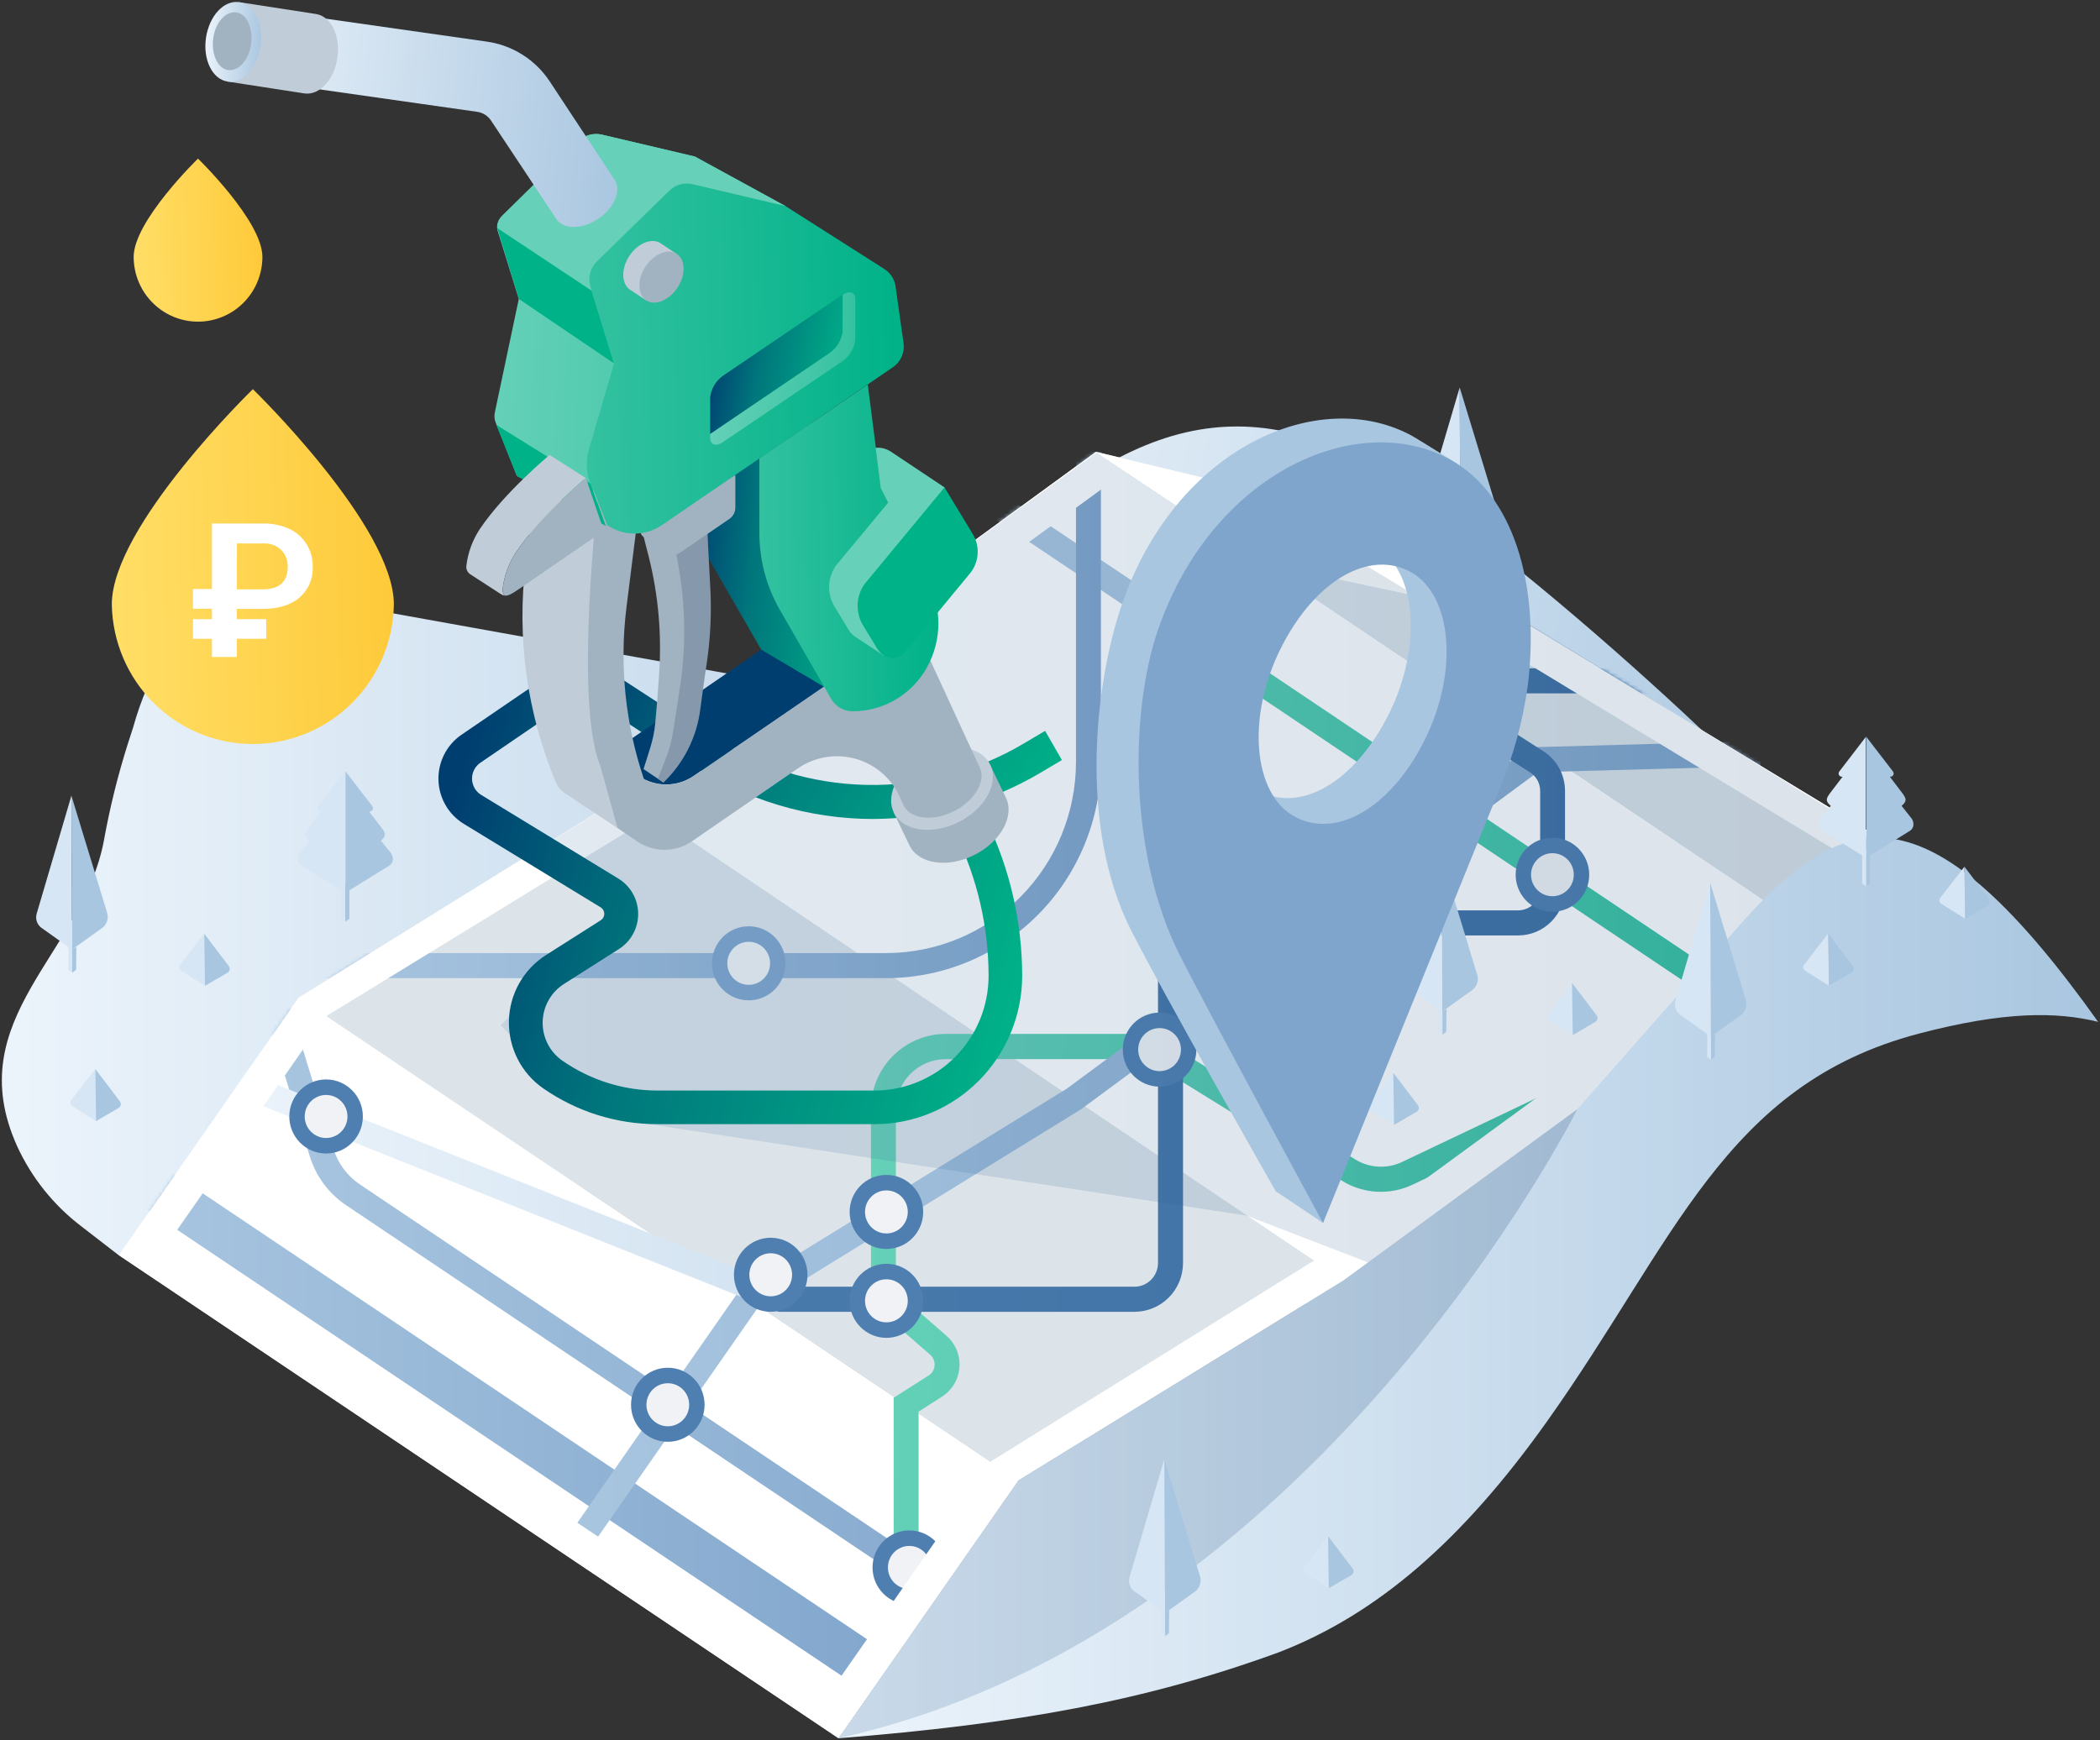 <svg width="526" height="436" viewBox="0 0 526 436" fill="none" xmlns="http://www.w3.org/2000/svg">
  <rect x="0" y="0" width="526" height="436" fill="#333333" stroke="none"/>
  <path d="M253.473 271.096L336.213 333.802L382.744 346.635L465.386 222.076C465.386 222.076 421.276 173.614 364.889 130.441C325.35 100.15 295.183 97.139 255.124 132.537L212.811 174.816L275.989 264.355L253.473 271.096Z" fill="url(#paint0_linear_10213_57192)"/>
  <path d="M166.621 367.39C168.154 363.813 169.673 360.23 170.915 356.534L139.222 347.096C139.824 348.179 140.566 349.177 141.427 350.065C143.687 352.231 146.231 354.074 148.988 355.542C150.265 356.29 151.617 356.939 152.817 357.833C154.105 358.799 155.344 359.83 156.528 360.921C158.734 362.891 160.961 364.924 163.645 366.203C164.613 366.658 165.607 367.054 166.621 367.39Z" fill="url(#paint1_linear_10213_57192)"/>
  <path d="M137.12 336.247C137.328 330.98 138.563 325.824 139.728 320.711C141.198 314.277 143.467 308.052 145.152 301.674C146.682 295.72 148.535 289.854 150.702 284.104C156.251 269.692 163.486 256.07 170.332 242.265C171.893 239.115 173.447 235.978 174.827 232.716C176.214 229.369 177.518 225.974 178.781 222.565C180.39 218.199 181.972 213.812 183.741 209.501L235.952 178.428L79.567 150.274C58.223 147.382 41.478 153.069 33.3 182.41L32.086 186.14C29.537 194.163 27.509 202.345 26.016 210.633C20.682 238.961 -10.193 255.113 4.298 287.185C7.916 295.055 13.394 301.912 20.252 307.158L29.741 314.493L139.187 347.09C137.432 343.862 136.939 340.069 137.12 336.247Z" fill="url(#paint2_linear_10213_57192)"/>
  <path d="M168.591 364.518C168.161 365.552 167.717 366.613 167.273 367.619C168.494 368.011 169.743 368.318 170.991 368.618C176.55 369.888 182.28 370.213 187.945 369.583C190.473 369.321 192.957 368.727 195.332 367.815C197.078 367.1 198.772 366.265 200.403 365.314L171.623 356.735C170.7 359.369 169.667 361.954 168.591 364.518Z" fill="url(#paint3_linear_10213_57192)"/>
  <path fill-rule="evenodd" clip-rule="evenodd" d="M210.023 435.51L29.775 314.5L74.877 249.852L255.125 370.862L210.023 435.51Z" fill="white"/>
  <path fill-rule="evenodd" clip-rule="evenodd" d="M336.484 320.821L156.236 199.81L274.519 113.198L454.76 234.209L336.484 320.821Z" fill="white"/>
  <path fill-rule="evenodd" clip-rule="evenodd" d="M255.049 370.938L74.802 249.927L156.279 199.363L336.485 320.821L255.049 370.938Z" fill="#DCE4EA"/>
  <path fill-rule="evenodd" clip-rule="evenodd" d="M454.76 234.209L274.52 113.198L335.548 127.89L485.781 219.042L454.76 234.209Z" fill="#DCE4EA"/>
  <mask id="mask0_10213_57192" style="mask-type:luminance" maskUnits="userSpaceOnUse" x="29" y="113" width="457" height="323">
    <path d="M274.519 113.198L156.278 199.363L74.904 249.871L74.863 249.934L29.823 314.498L210.071 435.509L255.159 370.924L336.56 320.821L454.843 234.195L485.787 219.021L335.554 127.89L274.512 113.219L274.519 113.198Z" fill="white"/>
  </mask>
  <g mask="url(#mask0_10213_57192)">
    <path d="M37.323 289.951L31.167 299.252L225.641 429.823L231.798 420.523L37.323 289.951Z" fill="url(#paint4_linear_10213_57192)"/>
    <path d="M263.552 420.706L86.668 301.945C82.341 299.03 79.136 294.711 77.588 289.705L63.847 245.107L69.805 243.242L83.533 287.861C84.656 291.489 86.979 294.62 90.116 296.733L266.999 415.494L263.552 420.706Z" fill="url(#paint5_linear_10213_57192)"/>
    <path d="M239.702 123.621L310.359 171.035C311.482 169.274 312.585 167.493 313.64 165.691L243.164 118.424C239.548 115.993 236.871 112.385 235.582 108.203L220.079 57.904L214.12 59.763L229.616 110.062C231.341 115.61 234.9 120.395 239.702 123.621Z" fill="#A9C6E0"/>
    <path d="M314.189 166.075L313.863 166.627C312.905 168.24 311.907 169.833 310.894 171.419L431.965 252.701L351.189 291.123C349.314 292.012 347.248 292.413 345.18 292.291C343.112 292.169 341.107 291.527 339.348 290.425L293.219 261.838C290.276 260.013 286.888 259.045 283.432 259.044H236.88C231.913 259.044 227.149 261.031 223.637 264.568C220.125 268.106 218.151 272.903 218.151 277.906V317.873C218.152 320.574 218.729 323.244 219.843 325.702C220.958 328.159 222.583 330.347 224.609 332.117L232.996 339.438C233.374 339.769 233.67 340.184 233.861 340.65C234.051 341.117 234.131 341.622 234.093 342.125C234.055 342.628 233.901 343.115 233.643 343.547C233.385 343.98 233.031 344.345 232.607 344.615L223.839 350.204V446.33H230.082V353.676L235.951 349.924C237.196 349.129 238.239 348.052 238.997 346.779C239.755 345.506 240.207 344.072 240.317 342.592C240.426 341.112 240.191 339.626 239.629 338.254C239.068 336.881 238.195 335.66 237.081 334.688L228.702 327.366C227.351 326.187 226.267 324.729 225.524 323.091C224.781 321.453 224.395 319.673 224.394 317.873V277.934C224.394 274.599 225.71 271.4 228.051 269.042C230.393 266.684 233.569 265.359 236.88 265.359H283.432C285.734 265.359 287.991 266.002 289.952 267.217L336.081 295.804C338.725 297.45 341.737 298.403 344.841 298.576C347.945 298.75 351.043 298.138 353.852 296.796L444.611 253.637L314.189 166.075Z" fill="url(#paint6_linear_10213_57192)"/>
    <path d="M144.999 391.896L139.894 388.284L185.294 323.182L185.849 322.84L267.166 272.785L383.015 187.235L440.824 185.65L440.991 191.937L385.13 193.467L270.649 278.018L270.538 278.081L189.657 327.863L144.999 391.896Z" fill="url(#paint7_linear_10213_57192)"/>
    <path d="M190.885 320.22L57.064 266.854L54.644 272.646L188.361 325.997C189.061 324.013 190.171 322.19 190.885 320.22Z" fill="url(#paint8_linear_10213_57192)"/>
    <path d="M425.293 167.437H360.339C359.215 167.44 358.123 167.81 357.226 168.491C356.329 169.172 355.675 170.127 355.362 171.214C355.05 172.301 355.095 173.46 355.492 174.519C355.889 175.577 356.616 176.478 357.564 177.085L383.23 193.509C384.011 194.005 384.655 194.692 385.1 195.507C385.545 196.322 385.778 197.238 385.775 198.168V222.556C385.774 224.021 385.195 225.426 384.166 226.462C383.138 227.498 381.743 228.08 380.289 228.082H299.463C296.969 228.084 294.576 229.082 292.812 230.858C291.047 232.634 290.054 235.043 290.05 237.555V316.441C290.048 318.015 289.427 319.524 288.321 320.637C287.216 321.75 285.717 322.377 284.154 322.379H196.295L191.53 320.471C190.836 322.434 189.712 324.237 189.019 326.207C189.019 326.207 189.019 326.207 189.019 326.249L195.067 328.666H284.182C287.4 328.662 290.486 327.373 292.761 325.081C295.037 322.789 296.317 319.682 296.321 316.441V237.555C296.323 236.71 296.658 235.899 297.252 235.302C297.846 234.705 298.651 234.37 299.491 234.37H380.268C383.378 234.366 386.359 233.12 388.558 230.905C390.757 228.691 391.994 225.688 391.998 222.556V198.168C392.002 196.18 391.505 194.223 390.554 192.481C389.603 190.739 388.229 189.268 386.559 188.206L363.96 173.724H425.321L425.293 167.437Z" fill="url(#paint9_linear_10213_57192)"/>
    <path d="M221.982 245.072H74.808V238.785H221.982C234.583 238.77 246.664 233.722 255.574 224.748C264.484 215.774 269.497 203.608 269.511 190.917V113.198H275.754V190.917C275.738 205.275 270.067 219.04 259.986 229.192C249.905 239.344 236.238 245.055 221.982 245.072Z" fill="url(#paint10_linear_10213_57192)"/>
    <path d="M81.676 289.005C86.763 289.005 90.888 284.851 90.888 279.727C90.888 274.604 86.763 270.45 81.676 270.45C76.588 270.45 72.464 274.604 72.464 279.727C72.464 284.851 76.588 289.005 81.676 289.005Z" fill="#4F7FB0"/>
    <path d="M81.678 285.121C84.636 285.121 87.033 282.707 87.033 279.728C87.033 276.75 84.636 274.335 81.678 274.335C78.721 274.335 76.323 276.75 76.323 279.728C76.323 282.707 78.721 285.121 81.678 285.121Z" fill="#F0F2F5"/>
    <path d="M167.269 361.234C172.357 361.234 176.481 357.081 176.481 351.957C176.481 346.833 172.357 342.68 167.269 342.68C162.182 342.68 158.058 346.833 158.058 351.957C158.058 357.081 162.182 361.234 167.269 361.234Z" fill="#4F7FB0"/>
    <path d="M167.272 357.35C170.23 357.35 172.627 354.936 172.627 351.957C172.627 348.979 170.23 346.564 167.272 346.564C164.315 346.564 161.917 348.979 161.917 351.957C161.917 354.936 164.315 357.35 167.272 357.35Z" fill="#F0F2F5"/>
    <path d="M222.027 335.191C227.115 335.191 231.239 331.037 231.239 325.913C231.239 320.79 227.115 316.636 222.027 316.636C216.94 316.636 212.815 320.79 212.815 325.913C212.815 331.037 216.94 335.191 222.027 335.191Z" fill="#4F7FB0"/>
    <path d="M222.022 331.307C224.98 331.307 227.377 328.892 227.377 325.913C227.377 322.935 224.98 320.52 222.022 320.52C219.065 320.52 216.667 322.935 216.667 325.913C216.667 328.892 219.065 331.307 222.022 331.307Z" fill="#F0F2F5"/>
    <path d="M193.043 328.665C198.13 328.665 202.255 324.512 202.255 319.388C202.255 314.264 198.13 310.111 193.043 310.111C187.955 310.111 183.831 314.264 183.831 319.388C183.831 324.512 187.955 328.665 193.043 328.665Z" fill="#4F7FB0"/>
    <path d="M193.045 324.782C196.003 324.782 198.401 322.367 198.401 319.389C198.401 316.41 196.003 313.996 193.045 313.996C190.088 313.996 187.69 316.41 187.69 319.389C187.69 322.367 190.088 324.782 193.045 324.782Z" fill="#F0F2F5"/>
    <path d="M187.535 250.631C192.623 250.631 196.747 246.477 196.747 241.353C196.747 236.23 192.623 232.076 187.535 232.076C182.448 232.076 178.323 236.23 178.323 241.353C178.323 246.477 182.448 250.631 187.535 250.631Z" fill="#80A5CC"/>
    <path d="M187.53 246.747C190.487 246.747 192.885 244.333 192.885 241.354C192.885 238.376 190.487 235.961 187.53 235.961C184.572 235.961 182.175 238.376 182.175 241.354C182.175 244.333 184.572 246.747 187.53 246.747Z" fill="#F0F2F5"/>
    <path d="M227.762 401.995C232.849 401.995 236.973 397.841 236.973 392.718C236.973 387.594 232.849 383.44 227.762 383.44C222.674 383.44 218.55 387.594 218.55 392.718C218.55 397.841 222.674 401.995 227.762 401.995Z" fill="#4F7FB0"/>
    <path d="M227.756 398.111C230.714 398.111 233.111 395.697 233.111 392.718C233.111 389.74 230.714 387.325 227.756 387.325C224.799 387.325 222.401 389.74 222.401 392.718C222.401 395.697 224.799 398.111 227.756 398.111Z" fill="#F0F2F5"/>
    <path d="M290.449 272.254C295.537 272.254 299.661 268.101 299.661 262.977C299.661 257.853 295.537 253.7 290.449 253.7C285.362 253.7 281.237 257.853 281.237 262.977C281.237 268.101 285.362 272.254 290.449 272.254Z" fill="#4F7FB0"/>
    <path d="M290.444 268.37C293.401 268.37 295.799 265.956 295.799 262.977C295.799 259.998 293.401 257.584 290.444 257.584C287.486 257.584 285.089 259.998 285.089 262.977C285.089 265.956 287.486 268.37 290.444 268.37Z" fill="#F0F2F5"/>
    <path d="M222.027 312.92C227.115 312.92 231.239 308.766 231.239 303.642C231.239 298.518 227.115 294.365 222.027 294.365C216.94 294.365 212.815 298.518 212.815 303.642C212.815 308.766 216.94 312.92 222.027 312.92Z" fill="#4F7FB0"/>
    <path d="M222.022 309.035C224.98 309.035 227.377 306.621 227.377 303.642C227.377 300.664 224.98 298.249 222.022 298.249C219.065 298.249 216.667 300.664 216.667 303.642C216.667 306.621 219.065 309.035 222.022 309.035Z" fill="#F0F2F5"/>
    <path d="M329.363 239.791C334.451 239.791 338.575 235.637 338.575 230.513C338.575 225.39 334.451 221.236 329.363 221.236C324.276 221.236 320.151 225.39 320.151 230.513C320.151 235.637 324.276 239.791 329.363 239.791Z" fill="#4F7FB0"/>
    <path d="M329.366 235.906C332.323 235.906 334.721 233.492 334.721 230.513C334.721 227.535 332.323 225.12 329.366 225.12C326.408 225.12 324.011 227.535 324.011 230.513C324.011 233.492 326.408 235.906 329.366 235.906Z" fill="#F0F2F5"/>
    <path d="M296.566 239.79C301.654 239.79 305.778 235.637 305.778 230.513C305.778 225.389 301.654 221.235 296.566 221.235C291.479 221.235 287.354 225.389 287.354 230.513C287.354 235.637 291.479 239.79 296.566 239.79Z" fill="#4F7FB0"/>
    <path d="M296.569 235.907C299.526 235.907 301.924 233.492 301.924 230.514C301.924 227.535 299.526 225.12 296.569 225.12C293.611 225.12 291.214 227.535 291.214 230.514C291.214 233.492 293.611 235.907 296.569 235.907Z" fill="#F0F2F5"/>
    <path d="M388.848 228.431C393.935 228.431 398.059 224.278 398.059 219.154C398.059 214.03 393.935 209.877 388.848 209.877C383.76 209.877 379.636 214.03 379.636 219.154C379.636 224.278 383.76 228.431 388.848 228.431Z" fill="#4F7FB0"/>
    <path d="M388.842 224.547C391.8 224.547 394.197 222.133 394.197 219.154C394.197 216.176 391.8 213.761 388.842 213.761C385.885 213.761 383.487 216.176 383.487 219.154C383.487 222.133 385.885 224.547 388.842 224.547Z" fill="#F0F2F5"/>
  </g>
  <path d="M276.303 122.252L332.364 135.742L468.322 218.253L451.168 226.706L450.474 227.027L449.877 227.467L329.083 315.861L248.272 366.104L207.88 423.996L41.492 312.284L81.724 254.587L163.638 204.351L276.303 122.28M274.52 113.198L156.279 199.363L74.905 249.871L74.864 249.934L29.824 314.498L210.072 435.509L255.16 370.924L336.561 320.821L454.844 234.195L485.788 219.021L335.555 127.89L274.513 113.219L274.52 113.198Z" fill="white"/>
  <path opacity="0.15" d="M274.669 113.404L154.549 200.531L133.163 213.799L153.947 227.838L125.395 256.886L140.95 272.783L153.716 280.296L312.233 304.561L343.166 316.487L454.608 234.885L485.855 219.614L380.511 154.796L316.449 141.167L274.669 113.404Z" fill="url(#paint11_linear_10213_57192)"/>
  <path fill-rule="evenodd" clip-rule="evenodd" d="M320.259 413.992C345.009 404.456 366.297 385.909 387.391 356.267C419.515 311.131 431.897 271.793 480.55 258.988C502.053 253.329 515.15 253.469 525.534 256.019C483.56 197.092 462.896 201.738 436.988 230.38L395.063 277.927L336.484 320.821L255.124 370.861L210.036 435.509C255.124 431.911 286.88 426.176 320.259 413.992Z" fill="url(#paint12_linear_10213_57192)"/>
  <path opacity="0.2" fill-rule="evenodd" clip-rule="evenodd" d="M395.063 277.928L336.484 320.822L255.124 370.862L210.036 435.51C329.658 408.943 395.063 277.928 395.063 277.928Z" fill="url(#paint13_linear_10213_57192)"/>
  <path fill-rule="evenodd" clip-rule="evenodd" d="M467.412 212.21V222.074L468.397 221.376V212.21H467.412Z" fill="#A9C6E0"/>
  <path fill-rule="evenodd" clip-rule="evenodd" d="M467.413 222.074L466.428 221.376V212.21L467.413 212.706V222.074Z" fill="#D6E6F4"/>
  <path d="M467.414 184.54L460.88 193.055C460.654 193.281 460.527 193.588 460.526 193.908C460.557 194.096 460.651 194.267 460.792 194.395C460.934 194.522 461.114 194.596 461.303 194.606H461.518L458.271 198.868C457.578 199.86 457.578 200.139 457.578 200.356C457.578 201.054 458.14 201.487 458.563 201.914L456.024 205.12C455.704 205.599 455.555 206.173 455.601 206.748C455.636 207.058 455.744 207.355 455.917 207.614C456.09 207.872 456.321 208.086 456.593 208.236L467.372 214.907V184.54H467.414Z" fill="#D6E6F4"/>
  <path d="M467.412 184.54L473.967 193.055C474.189 193.283 474.313 193.589 474.314 193.908C474.283 194.095 474.19 194.266 474.05 194.392C473.91 194.519 473.732 194.595 473.544 194.606H473.364L476.603 198.868C477.297 199.86 477.297 200.139 477.297 200.356C477.297 201.054 476.735 201.487 476.312 201.914L478.844 205.113C479.163 205.592 479.313 206.166 479.267 206.741C479.233 207.05 479.126 207.347 478.954 207.606C478.783 207.865 478.552 208.078 478.282 208.229L467.502 214.9V184.54H467.412Z" fill="#A9C6E0"/>
  <path fill-rule="evenodd" clip-rule="evenodd" d="M18.094 237.822V243.718L19.065 242.971L19.127 237.235L18.094 237.822Z" fill="#A9C6E0"/>
  <path fill-rule="evenodd" clip-rule="evenodd" d="M18.093 243.717L17.156 243.018V237.185L18.086 237.807L18.093 243.717Z" fill="#D6E6F4"/>
  <path fill-rule="evenodd" clip-rule="evenodd" d="M17.887 199.363L26.835 228.704C27.044 229.402 27.03 230.149 26.797 230.839C26.563 231.53 26.12 232.129 25.531 232.553L18.046 237.883L17.887 199.363Z" fill="#A9C6E0"/>
  <path fill-rule="evenodd" clip-rule="evenodd" d="M17.886 199.363L9.188 228.906C8.994 229.557 9.009 230.252 9.229 230.894C9.45 231.536 9.865 232.092 10.415 232.483L18.046 237.918L17.886 199.363Z" fill="#D6E6F4"/>
  <path fill-rule="evenodd" clip-rule="evenodd" d="M291.819 404.051V409.94L292.784 409.193L292.846 403.464L291.819 404.051Z" fill="#A9C6E0"/>
  <path fill-rule="evenodd" clip-rule="evenodd" d="M291.82 409.948L290.877 409.249V403.437L291.806 404.066L291.82 409.948Z" fill="#D6E6F4"/>
  <path fill-rule="evenodd" clip-rule="evenodd" d="M291.625 365.594L300.58 394.935C300.791 395.634 300.778 396.382 300.544 397.074C300.31 397.766 299.867 398.367 299.276 398.791L291.771 404.149L291.625 365.594Z" fill="#A9C6E0"/>
  <path fill-rule="evenodd" clip-rule="evenodd" d="M291.627 365.594L282.928 395.137C282.737 395.787 282.752 396.481 282.972 397.121C283.192 397.761 283.606 398.316 284.156 398.707L291.786 404.149L291.627 365.594Z" fill="#D6E6F4"/>
  <path fill-rule="evenodd" clip-rule="evenodd" d="M428.562 259.611V265.507L429.526 264.76L429.588 259.024L428.562 259.611Z" fill="#A9C6E0"/>
  <path fill-rule="evenodd" clip-rule="evenodd" d="M428.56 265.508L427.616 264.809V259.004L428.546 259.625L428.56 265.508Z" fill="#D6E6F4"/>
  <path fill-rule="evenodd" clip-rule="evenodd" d="M428.347 221.152L437.295 250.528C437.504 251.227 437.49 251.973 437.257 252.664C437.023 253.354 436.58 253.953 435.991 254.377L428.506 259.715L428.347 221.152Z" fill="#A9C6E0"/>
  <path fill-rule="evenodd" clip-rule="evenodd" d="M428.347 221.152L419.648 250.696C419.458 251.347 419.474 252.041 419.694 252.682C419.914 253.323 420.327 253.879 420.876 254.273L428.506 259.715L428.347 221.152Z" fill="#D6E6F4"/>
  <path fill-rule="evenodd" clip-rule="evenodd" d="M361.283 253.365V259.262L362.247 258.514L362.31 252.779L361.283 253.365Z" fill="#A9C6E0"/>
  <path fill-rule="evenodd" clip-rule="evenodd" d="M361.282 259.262L360.339 258.563V252.758L361.268 253.38L361.282 259.262Z" fill="#D6E6F4"/>
  <path fill-rule="evenodd" clip-rule="evenodd" d="M361.067 214.906L370.016 244.247C370.225 244.945 370.213 245.691 369.98 246.382C369.748 247.072 369.306 247.672 368.718 248.097L361.234 253.434L361.067 214.906Z" fill="#A9C6E0"/>
  <path fill-rule="evenodd" clip-rule="evenodd" d="M361.068 214.906L352.369 244.45C352.177 245.101 352.192 245.796 352.412 246.437C352.633 247.079 353.047 247.635 353.597 248.027L361.227 253.469L361.068 214.906Z" fill="#D6E6F4"/>
  <path fill-rule="evenodd" clip-rule="evenodd" d="M365.847 135.533V141.429L366.811 140.674L366.873 134.946L365.847 135.533Z" fill="#A9C6E0"/>
  <path fill-rule="evenodd" clip-rule="evenodd" d="M365.848 141.43L364.911 140.731V134.919L365.834 135.548L365.848 141.43Z" fill="#D6E6F4"/>
  <path fill-rule="evenodd" clip-rule="evenodd" d="M365.618 97.076L374.566 126.417C374.777 127.116 374.764 127.864 374.53 128.556C374.296 129.248 373.853 129.848 373.262 130.273L365.778 135.603L365.618 97.076Z" fill="#A9C6E0"/>
  <path fill-rule="evenodd" clip-rule="evenodd" d="M365.617 97.076L356.919 126.619C356.725 127.269 356.739 127.963 356.96 128.604C357.18 129.245 357.595 129.8 358.146 130.189L365.777 135.631L365.617 97.076Z" fill="#D6E6F4"/>
  <path d="M492.238 230.201L492.037 217.151L486.009 224.933C485.914 225.053 485.846 225.193 485.812 225.343C485.777 225.492 485.775 225.648 485.807 225.798C485.839 225.948 485.903 226.09 485.996 226.212C486.088 226.334 486.206 226.434 486.342 226.505L492.238 230.201Z" fill="#D6E6F4"/>
  <path d="M492.039 217.142L498.192 225.239C498.295 225.375 498.367 225.533 498.402 225.701C498.437 225.868 498.435 226.042 498.395 226.209C498.355 226.375 498.279 226.531 498.172 226.664C498.064 226.797 497.929 226.905 497.776 226.979L492.226 230.199L492.039 217.142Z" fill="#A9C6E0"/>
  <path d="M349.2 281.848L348.999 268.791L342.957 276.573C342.862 276.694 342.795 276.834 342.76 276.985C342.725 277.135 342.723 277.291 342.755 277.441C342.787 277.592 342.851 277.734 342.944 277.857C343.036 277.98 343.155 278.08 343.29 278.152L349.2 281.848Z" fill="#D6E6F4"/>
  <path d="M348.99 268.782L355.143 276.886C355.246 277.022 355.318 277.179 355.353 277.346C355.388 277.513 355.386 277.686 355.346 277.853C355.306 278.019 355.23 278.174 355.123 278.306C355.015 278.439 354.88 278.546 354.727 278.619L349.178 281.846L348.99 268.782Z" fill="#A9C6E0"/>
  <path d="M458.104 246.966L457.903 233.917L451.875 241.699C451.78 241.82 451.713 241.96 451.679 242.11C451.644 242.26 451.644 242.415 451.676 242.566C451.709 242.716 451.774 242.857 451.867 242.979C451.96 243.101 452.079 243.201 452.215 243.271L458.104 246.966Z" fill="#D6E6F4"/>
  <path d="M457.925 233.902L464.078 241.999C464.181 242.135 464.253 242.293 464.288 242.46C464.323 242.628 464.32 242.801 464.281 242.968C464.241 243.135 464.164 243.29 464.057 243.423C463.95 243.557 463.815 243.664 463.661 243.738L458.112 246.959L457.925 233.902Z" fill="#A9C6E0"/>
  <path d="M393.953 259.311L393.745 246.254L387.717 254.036C387.624 254.158 387.558 254.299 387.524 254.449C387.49 254.599 387.489 254.755 387.522 254.905C387.554 255.056 387.619 255.197 387.711 255.32C387.804 255.443 387.922 255.543 388.057 255.615L393.953 259.311Z" fill="#D6E6F4"/>
  <path d="M393.747 246.266L399.907 254.363C400.01 254.499 400.081 254.657 400.116 254.824C400.15 254.992 400.147 255.165 400.107 255.331C400.066 255.498 399.989 255.652 399.881 255.785C399.773 255.917 399.638 256.023 399.484 256.096L393.934 259.323L393.747 246.266Z" fill="#A9C6E0"/>
  <path d="M332.857 397.931L332.656 384.875L326.628 392.657C326.535 392.779 326.469 392.92 326.435 393.07C326.401 393.22 326.401 393.376 326.433 393.526C326.465 393.677 326.53 393.818 326.622 393.941C326.715 394.063 326.833 394.164 326.968 394.236L332.857 397.931Z" fill="#D6E6F4"/>
  <path d="M332.654 384.875L338.793 392.971C338.896 393.107 338.968 393.264 339.003 393.431C339.038 393.599 339.036 393.772 338.996 393.938C338.956 394.104 338.88 394.259 338.773 394.391C338.666 394.524 338.53 394.631 338.377 394.704L332.828 397.931L332.654 384.875Z" fill="#A9C6E0"/>
  <path d="M320.212 263.236L320.011 250.187L313.983 257.969C313.889 258.09 313.823 258.231 313.789 258.38C313.756 258.53 313.755 258.685 313.788 258.835C313.82 258.985 313.885 259.126 313.977 259.248C314.07 259.37 314.187 259.47 314.322 259.541L320.212 263.236Z" fill="#D6E6F4"/>
  <path d="M320.011 250.178L326.164 258.275C326.267 258.411 326.339 258.569 326.374 258.737C326.409 258.904 326.406 259.078 326.366 259.245C326.327 259.411 326.25 259.567 326.143 259.7C326.036 259.833 325.901 259.941 325.747 260.015L320.198 263.235L320.011 250.178Z" fill="#A9C6E0"/>
  <path d="M51.355 246.965L51.154 233.908L45.126 241.691C45.031 241.811 44.964 241.952 44.929 242.102C44.894 242.252 44.892 242.408 44.924 242.559C44.956 242.71 45.02 242.851 45.113 242.974C45.205 243.097 45.324 243.198 45.459 243.269L51.355 246.965Z" fill="#D6E6F4"/>
  <path d="M51.153 233.931L57.306 242.028C57.409 242.163 57.481 242.321 57.516 242.488C57.551 242.655 57.549 242.828 57.509 242.994C57.469 243.16 57.393 243.315 57.286 243.448C57.178 243.58 57.043 243.687 56.89 243.76L51.341 246.988L51.153 233.931Z" fill="#A9C6E0"/>
  <path d="M24.08 280.884L23.878 267.827L17.851 275.609C17.756 275.729 17.688 275.869 17.653 276.019C17.619 276.168 17.617 276.324 17.649 276.474C17.68 276.624 17.745 276.766 17.837 276.888C17.93 277.01 18.048 277.11 18.184 277.181L24.08 280.884Z" fill="#D6E6F4"/>
  <path d="M23.872 267.827L30.025 275.924C30.128 276.06 30.2 276.217 30.235 276.385C30.27 276.553 30.268 276.726 30.228 276.893C30.188 277.06 30.112 277.215 30.005 277.348C29.898 277.482 29.762 277.589 29.609 277.663L24.059 280.884L23.872 267.827Z" fill="#A9C6E0"/>
  <path d="M195.588 132.9L195.61 132.885L195.581 132.9H195.588Z" fill="#00B288"/>
  <path d="M219.054 281.655H164.716C154.479 281.67 144.481 278.538 136.059 272.679C133.354 270.802 131.154 268.279 129.656 265.335C128.157 262.392 127.408 259.12 127.473 255.813C127.539 252.507 128.418 249.268 130.032 246.387C131.646 243.506 133.945 241.074 136.722 239.307L150.509 230.543C150.771 230.371 150.987 230.135 151.137 229.857C151.286 229.58 151.364 229.269 151.364 228.953C151.364 228.637 151.286 228.327 151.137 228.049C150.987 227.771 150.771 227.536 150.509 227.364L116.168 206.412C114.278 205.259 112.707 203.647 111.599 201.724C110.49 199.8 109.879 197.627 109.823 195.404C109.766 193.18 110.265 190.978 111.275 189C112.284 187.022 113.771 185.331 115.599 184.083L138.385 168.525L143.11 175.541L120.325 191.098C119.664 191.548 119.126 192.159 118.76 192.873C118.395 193.587 118.214 194.383 118.234 195.186C118.254 195.989 118.474 196.774 118.874 197.469C119.275 198.164 119.842 198.747 120.525 199.163L154.876 220.115C156.38 221.031 157.625 222.318 158.495 223.856C159.365 225.393 159.83 227.129 159.846 228.898C159.862 230.667 159.428 232.411 158.586 233.964C157.743 235.517 156.521 236.827 155.034 237.77L141.247 246.535C139.649 247.552 138.327 248.953 137.398 250.611C136.469 252.269 135.962 254.133 135.924 256.036C135.885 257.939 136.315 259.823 137.176 261.518C138.038 263.212 139.302 264.666 140.858 265.748C147.88 270.631 156.214 273.241 164.748 273.23H219.086C226.648 273.222 233.899 270.194 239.248 264.81C244.596 259.426 247.606 252.126 247.617 244.511C247.601 232.284 244.827 220.22 239.503 209.231L230.031 189.773L237.598 186.043L247.07 205.5C252.951 217.653 256.017 230.992 256.037 244.511C256.009 254.37 252.101 263.816 245.168 270.779C238.236 277.741 228.845 281.653 219.054 281.655Z" fill="url(#paint14_linear_10213_57192)"/>
  <path d="M218.624 205.192C202.596 205.165 186.917 200.484 173.464 191.712L148.205 175.328C147.428 174.849 146.53 174.607 145.619 174.629C144.708 174.652 143.822 174.938 143.069 175.455L138.344 168.439C140.455 166.998 142.936 166.205 145.486 166.156C148.036 166.107 150.545 166.805 152.71 168.164L177.968 184.58C189.613 192.181 203.132 196.362 217.006 196.654C230.881 196.946 244.561 193.337 256.512 186.233L261.774 183.117L265.984 190.43L260.722 193.545C247.966 201.124 233.435 205.144 218.624 205.192Z" fill="url(#paint15_linear_10213_57192)"/>
  <path fill-rule="evenodd" clip-rule="evenodd" d="M86.466 221.032V230.93L87.518 230.22V221L86.466 221.032Z" fill="#A9C6E0"/>
  <path fill-rule="evenodd" clip-rule="evenodd" d="M86.467 230.93L85.478 230.22V221L86.467 221.498V230.93Z" fill="#D6E6F4"/>
  <path d="M86.464 193.161L79.865 201.734C79.638 201.961 79.509 202.27 79.507 202.593C79.536 202.786 79.631 202.963 79.775 203.095C79.918 203.226 80.103 203.303 80.297 203.313H80.507L77.245 207.552C76.529 208.559 76.529 208.845 76.529 209.057C76.529 209.767 77.097 210.202 77.582 210.626L75.024 213.805C74.697 214.287 74.545 214.866 74.593 215.448C74.634 215.764 74.751 216.066 74.935 216.326C75.118 216.587 75.362 216.798 75.645 216.942L86.496 223.661V193.161H86.464Z" fill="#D6E6F4"/>
  <path d="M86.466 193.161L93.065 201.734C93.292 201.961 93.421 202.27 93.422 202.593C93.396 202.785 93.304 202.962 93.162 203.094C93.019 203.225 92.836 203.303 92.644 203.313H92.433L95.696 207.552C96.401 208.559 96.401 208.845 96.401 209.057C96.401 209.767 95.832 210.202 95.412 210.626L97.969 213.805C98.288 214.29 98.436 214.868 98.39 215.448C98.354 215.758 98.246 216.055 98.074 216.315C97.902 216.575 97.671 216.789 97.401 216.942L86.539 223.661V193.161H86.466Z" fill="#A9C6E0"/>
  <path d="M98.656 151.447C98.496 160.775 94.704 169.666 88.097 176.205C81.49 182.745 72.596 186.409 63.331 186.409C54.066 186.409 45.172 182.745 38.565 176.205C31.958 169.666 28.166 160.775 28.006 151.447C28.006 131.799 63.336 97.505 63.336 97.505C63.336 97.505 98.656 131.809 98.656 151.447Z" fill="url(#paint16_linear_10213_57192)"/>
  <path d="M53.087 164.608V160.051H48.341V155.123H53.087V152.506H48.341V147.578H53.087V131.162H65.906C68.164 131.117 70.403 131.576 72.463 132.508C74.245 133.33 75.749 134.66 76.788 136.334C77.832 138.028 78.369 139.989 78.335 141.982C78.402 143.435 78.14 144.885 77.569 146.221C76.999 147.558 76.134 148.746 75.041 149.697C72.852 151.584 69.779 152.548 65.79 152.548H59.307V155.123H66.674V160.051H59.307V164.608H53.087ZM59.307 147.652H65.748C69.958 147.652 72.063 145.776 72.063 142.056C72.094 141.277 71.967 140.499 71.69 139.77C71.413 139.042 70.992 138.377 70.453 137.817C69.869 137.255 69.179 136.817 68.422 136.531C67.666 136.245 66.86 136.117 66.053 136.154H59.349L59.307 147.652Z" fill="white"/>
  <path d="M49.592 39.735C49.592 39.735 33.48 55.388 33.48 64.354C33.48 68.66 35.178 72.789 38.202 75.834C41.226 78.879 45.327 80.589 49.603 80.589C53.879 80.589 57.98 78.879 61.004 75.834C64.028 72.789 65.726 68.66 65.726 64.354C65.716 55.388 49.592 39.735 49.592 39.735Z" fill="url(#paint17_linear_10213_57192)"/>
  <path d="M227.823 211.853C230.117 216.495 237.358 217.555 244.02 214.227C250.682 210.9 254.218 204.435 251.924 199.793L247.998 191.601L235.958 197.631C229.749 200.737 223.834 203.534 223.834 203.534C223.834 203.534 227.665 211.483 227.823 211.853Z" fill="#A1B2C1"/>
  <path d="M223.896 203.609C226.19 208.251 233.442 209.321 240.104 205.983C246.766 202.645 250.291 196.191 247.997 191.549C245.703 186.907 238.462 185.847 231.81 189.175C225.159 192.503 221.612 198.967 223.896 203.609Z" fill="#C0CCD7"/>
  <path fill-rule="evenodd" clip-rule="evenodd" d="M123.989 103.121L129.946 74.9L124.684 57.943C124.489 57.307 124.472 56.629 124.635 55.984C124.799 55.339 125.136 54.751 125.61 54.287L145.038 35.328C145.782 34.605 146.693 34.081 147.689 33.803C148.686 33.526 149.735 33.503 150.742 33.738L174.075 39.238L196.734 51.627C196.734 51.627 201.407 57.583 201.659 59.385L203.659 73.575C203.82 74.727 203.658 75.901 203.192 76.964C202.725 78.028 201.971 78.939 201.017 79.594L156.131 122.727C152.016 125.493 133.587 121.985 129.472 119.219L124.21 106.014C123.812 105.103 123.734 104.083 123.989 103.121Z" fill="url(#paint18_linear_10213_57192)"/>
  <path fill-rule="evenodd" clip-rule="evenodd" d="M124.587 57.127L148.194 72.833L171.421 47.589L196.679 51.595L174.021 39.206L150.867 33.748C149.752 33.481 148.589 33.502 147.485 33.81C146.381 34.118 145.372 34.702 144.552 35.508L125.819 54.001C125.405 54.407 125.076 54.894 124.852 55.431C124.627 55.968 124.513 56.544 124.514 57.127H124.587Z" fill="#66D1B8"/>
  <path d="M190.66 162.767L157.592 185.488C155.265 187.052 152.475 187.766 149.688 187.512L160.055 194.464C162.068 195.817 164.434 196.539 166.854 196.539C169.274 196.539 171.639 195.817 173.652 194.464L206.468 172.103C206.868 171.838 190.66 162.767 190.66 162.767Z" fill="#003E70"/>
  <path d="M231.686 154.627L173.654 194.506C171.844 195.721 169.746 196.43 167.575 196.558C165.403 196.687 163.237 196.231 161.298 195.237C156.602 181.356 155.108 166.58 156.931 152.03L160.309 125.091L149.785 123.756L146.406 150.695C144.072 169.415 146.682 188.423 153.973 205.803L154.668 207.456L159.636 210.837C161.65 212.187 164.015 212.907 166.434 212.907C168.854 212.907 171.219 212.187 173.233 210.837L199.839 192.524C201.92 191.089 204.288 190.129 206.776 189.71C209.264 189.292 211.812 189.424 214.244 190.099C216.676 190.774 218.932 191.975 220.856 193.619C222.779 195.262 224.324 197.308 225.381 199.614C225.381 199.614 232.075 154.319 231.686 154.627Z" fill="#A1B2C1"/>
  <path d="M141.449 198.703C140.474 198.058 139.711 197.136 139.26 196.053C131.968 178.674 129.358 159.665 131.693 140.945L135.071 114.016L149.805 123.756C149.805 123.756 143.764 176.119 150.331 191.761L154.688 207.499L141.449 198.703Z" fill="#C0CCD7"/>
  <path d="M245.389 192.291C245.252 192.005 232.76 164.896 232.76 164.896L213.932 174.668L226.34 201.776L226.424 201.978C228.255 205.252 233.791 205.846 238.896 203.271C244 200.695 247.126 195.746 245.389 192.291Z" fill="#A1B2C1"/>
  <path fill-rule="evenodd" clip-rule="evenodd" d="M173.181 103.407V122.134C173.181 128.893 174.956 135.533 178.327 141.379L190.662 162.765L206.448 172.102C208.768 166.886 211.415 161.824 214.373 156.947C216.494 153.64 217.717 149.832 217.92 145.901C218.123 141.97 217.299 138.054 215.531 134.543L203.586 110.826L200.313 84.84L173.181 103.407Z" fill="url(#paint19_linear_10213_57192)"/>
  <path d="M169.159 130.666C169.159 130.666 171.769 148.989 172.958 156.376C172.001 166.729 169.949 186.134 169.949 186.134L166.191 196.053L161.192 192.694L162.855 187.395C163.494 185.372 163.92 183.287 164.128 181.174C164.507 177.105 164.83 173.032 165.097 168.955V168.796C165.776 158.922 164.891 149.003 162.476 139.409C161.666 136.229 160.982 133.495 160.803 132.87L169.138 130.676L169.159 130.666Z" fill="#A1B2C1"/>
  <path d="M177.19 133.081C177.19 133.081 177.495 139.906 177.884 146.688C178.278 153.286 177.975 159.908 176.979 166.442C176.516 169.399 175.927 173.776 175.39 177.845C174.475 184.793 171.229 191.217 166.191 196.052L164.781 195.109L166.886 189.746C167.656 187.748 168.213 185.674 168.549 183.557C169.107 180.113 169.97 174.676 170.433 171.359L170.496 170.872C171.851 161.103 171.645 151.178 169.886 141.474C169.328 138.39 168.833 135.878 168.738 135.285L177.221 133.081H177.19Z" fill="#8698AB"/>
  <path d="M166.887 130.305L180.568 120.947L160.319 131.545V132.795C160.323 133.169 160.422 133.536 160.606 133.86C160.79 134.185 161.054 134.457 161.372 134.65L167.265 138.529L167.35 138.582C167.082 138.216 166.935 137.775 166.929 137.321L166.887 130.305Z" fill="#A1B2C1"/>
  <path d="M170.296 138.506L182.673 130.028C183.139 129.71 183.521 129.282 183.785 128.781C184.049 128.281 184.188 127.723 184.189 127.156V119.028L180.558 120.925L166.876 130.282V137.277C166.882 137.731 167.029 138.172 167.297 138.538C167.747 138.823 168.269 138.972 168.801 138.967C169.333 138.961 169.852 138.801 170.296 138.506Z" fill="#A1B2C1"/>
  <path fill-rule="evenodd" clip-rule="evenodd" d="M147.49 112.702L153.805 91.03L147.89 71.827C147.551 70.731 147.52 69.561 147.801 68.448C148.081 67.335 148.662 66.322 149.479 65.521L167.697 47.728C168.441 47.002 169.354 46.475 170.353 46.197C171.351 45.92 172.403 45.899 173.412 46.138L196.734 51.628L221.508 67.397C222.266 67.878 222.91 68.52 223.395 69.278C223.881 70.036 224.196 70.891 224.318 71.784L226.318 85.975C226.479 87.125 226.316 88.297 225.849 89.359C225.383 90.421 224.63 91.33 223.676 91.984L165.729 131.608C163.716 132.961 161.35 133.683 158.93 133.683C156.51 133.683 154.144 132.961 152.131 131.608L147.922 121.127C146.84 118.448 146.688 115.479 147.49 112.702Z" fill="url(#paint20_linear_10213_57192)"/>
  <path d="M243.821 103.102L243.843 103.08L243.821 103.102Z" fill="#00B288"/>
  <path fill-rule="evenodd" clip-rule="evenodd" d="M190.208 114.853V133.579C190.21 140.342 191.985 146.985 195.354 152.835L208.184 175.09C208.731 176.038 209.515 176.825 210.459 177.371C211.403 177.918 212.473 178.206 213.562 178.206C217.119 178.214 220.621 177.322 223.746 175.613C226.872 173.904 229.522 171.432 231.453 168.424C233.578 165.118 234.804 161.307 235.009 157.374C235.214 153.441 234.391 149.523 232.621 146.01L220.666 122.292L217.361 96.339L190.208 114.853Z" fill="url(#paint21_linear_10213_57192)"/>
  <path d="M157.825 72.6C155.615 71.126 155.53 67.301 157.635 64.121C159.74 60.942 163.245 59.49 165.455 60.942L169.454 63.602C169.454 63.602 167.57 66.463 165.644 69.42C163.718 72.377 161.887 75.281 161.887 75.281L157.825 72.6Z" fill="#C0CCD7"/>
  <path d="M161.875 75.26C159.665 73.787 159.58 69.961 161.685 66.782C163.79 63.603 167.295 62.151 169.505 63.603C171.715 65.055 171.799 68.902 169.694 72.081C167.589 75.26 164.032 76.723 161.875 75.26Z" fill="#A1B2C1"/>
  <path fill-rule="evenodd" clip-rule="evenodd" d="M219.762 158.494L239.758 134.342L237.885 131.248C237.622 127.485 236.569 122.112 236.569 122.112L223.14 113.157C222.015 112.403 220.666 112.062 219.32 112.193L220.583 122.271L222.446 125.959L209.469 141.591C208.405 143.058 207.787 144.804 207.69 146.617C207.593 148.431 208.021 150.234 208.922 151.807L212.479 157.668C212.979 158.552 213.706 159.284 214.584 159.787C214.9 159.946 221.572 164.418 221.572 164.418C221.572 164.418 218.573 159.925 219.762 158.494Z" fill="#66D1B8"/>
  <path fill-rule="evenodd" clip-rule="evenodd" d="M216.602 146.265C215.541 147.733 214.924 149.478 214.827 151.291C214.73 153.104 215.156 154.907 216.055 156.481L219.612 162.342C221.464 165.394 224.706 165.754 226.853 163.168L242.913 143.721C244.052 142.35 244.736 140.653 244.868 138.87C245 137.087 244.574 135.307 243.65 133.781L236.577 122.123L216.602 146.265Z" fill="#00B288"/>
  <path d="M211.047 73.872V82.933C210.928 84.031 210.574 85.089 210.011 86.037C209.448 86.984 208.689 87.798 207.785 88.423L177.959 108.611H177.885V109.671C177.885 111.483 179.337 111.971 181.137 110.731L210.963 90.532C211.867 89.909 212.626 89.097 213.189 88.151C213.752 87.206 214.106 86.149 214.226 85.053V74.921C214.226 73.204 212.805 72.728 211.047 73.872Z" fill="url(#paint22_linear_10213_57192)"/>
  <path d="M207.785 88.424C208.689 87.799 209.448 86.985 210.011 86.037C210.574 85.09 210.928 84.031 211.047 82.934V73.873H210.963L181.137 94.114C180.235 94.738 179.478 95.55 178.916 96.496C178.355 97.442 178.003 98.498 177.885 99.593V108.665H177.959L207.785 88.424Z" fill="url(#paint23_linear_10213_57192)"/>
  <path d="M153.932 45.026L137.672 20.365C135.901 17.693 133.589 15.427 130.889 13.716C128.188 12.005 125.16 10.887 122.001 10.435L57.571 1.257L55.098 18.839L119.528 28.017C120.229 28.116 120.9 28.364 121.499 28.744C122.098 29.124 122.61 29.627 123.001 30.221L139.345 54.86C141.135 57.552 145.849 57.531 149.87 54.807C153.89 52.084 155.721 47.707 153.932 45.026Z" fill="url(#paint24_linear_10213_57192)"/>
  <path d="M76.24 23.407C80.018 23.958 83.734 19.952 84.523 14.452C85.312 8.952 82.902 4.066 79.124 3.504L59.875 0.537C59.875 0.537 59.159 5.433 58.433 10.478C57.707 15.522 56.886 20.418 56.886 20.418L76.24 23.407Z" fill="#C0CCD7"/>
  <path d="M56.991 20.428C60.77 20.989 64.474 16.983 65.274 11.483C66.074 5.983 63.653 1.087 59.875 0.536C56.097 -0.015 52.392 3.98 51.592 9.48C50.792 14.98 53.213 19.877 56.991 20.428Z" fill="url(#paint25_linear_10213_57192)"/>
  <path d="M57.106 17.545C59.727 17.926 62.369 15.012 62.895 11.016C63.421 7.021 61.843 3.492 59.191 3.111C56.538 2.729 53.928 5.643 53.413 9.628C52.897 13.613 54.528 17.152 57.106 17.545Z" fill="#A1B2C1"/>
  <path d="M153.773 91.029L129.967 74.9L124.578 57.159L148.174 72.833L153.773 91.029Z" fill="#00B288"/>
  <path d="M124.323 106.459L147.898 121.126L151.75 131.798L129.449 119.219L124.323 106.459Z" fill="#00B288"/>
  <path d="M129.251 138.358C135.313 129.318 146.406 120.045 146.732 119.77L137.66 113.973C137.66 113.973 126.315 123.394 120.169 132.572C118.354 135.325 117.205 138.468 116.812 141.749C116.76 142.157 116.822 142.572 116.991 142.946C117.161 143.32 117.43 143.64 117.769 143.869L125.315 148.765C125.629 148.992 125.988 149.147 126.368 149.221C126.178 148.987 126.038 148.717 125.955 148.428C125.871 148.138 125.847 147.835 125.884 147.536C126.286 144.255 127.438 141.113 129.251 138.358Z" fill="#C0CCD7"/>
  <path d="M129.546 147.886L151.236 132.975L146.742 119.771C146.416 120.046 135.323 129.309 129.261 138.359C127.452 141.116 126.303 144.257 125.904 147.537C125.868 147.836 125.892 148.139 125.975 148.429C126.058 148.719 126.199 148.988 126.388 149.222C127.367 149.328 128.198 148.755 129.546 147.886Z" fill="#A1B2C1"/>
  <path fill-rule="evenodd" clip-rule="evenodd" d="M319.515 298.441L331.39 306.409L366.33 191.839C369.978 183.288 372.458 174.279 373.703 165.058C376.524 141.53 365.022 116.2 365.022 116.2C365.022 116.2 355.02 109.937 353.879 109.309C330.694 96.42 294.457 111.872 280.901 151.746C274.093 171.829 270.335 207.278 283.194 232.862C290.867 248.084 319.515 298.441 319.515 298.441ZM347.828 178.962C339.231 196.191 325.495 203.82 315.181 198.077C304.867 192.334 303.174 173.219 311.783 156.014C320.392 138.81 334.116 131.156 344.442 136.923C354.768 142.691 356.449 161.782 347.828 178.986V178.962Z" fill="#A9C6E0"/>
  <path fill-rule="evenodd" clip-rule="evenodd" d="M331.39 306.42L375.336 198.294C378.983 189.743 381.463 180.734 382.708 171.513C385.746 146.123 378.938 123.888 363.389 115.232C340.203 102.283 303.462 118.303 289.918 158.189C283.11 178.272 282.594 213.709 295.489 239.293C303.198 254.503 331.39 306.42 331.39 306.42ZM356.833 185.417C348.248 202.622 334.5 210.263 324.186 204.545C313.872 198.826 312.179 179.674 320.788 162.469C329.397 145.265 343.133 137.599 353.423 143.354C363.713 149.109 365.418 168.237 356.833 185.417Z" fill="#80A5CC"/>
  <defs>
    <linearGradient id="paint0_linear_10213_57192" x1="208.112" y1="198.846" x2="460.262" y2="248.102" gradientUnits="userSpaceOnUse">
      <stop stop-color="#ECF4FB"/>
      <stop offset="1" stop-color="#A9C6E0"/>
    </linearGradient>
    <linearGradient id="paint1_linear_10213_57192" x1="-11.864" y1="357.247" x2="367.901" y2="357.247" gradientUnits="userSpaceOnUse">
      <stop stop-color="#ECF4FB"/>
      <stop offset="1" stop-color="#A9C6E0"/>
    </linearGradient>
    <linearGradient id="paint2_linear_10213_57192" x1="0.482" y1="248.35" x2="361.325" y2="248.35" gradientUnits="userSpaceOnUse">
      <stop stop-color="#ECF4FB"/>
      <stop offset="1" stop-color="#A9C6E0"/>
    </linearGradient>
    <linearGradient id="paint3_linear_10213_57192" x1="-11.864" y1="363.316" x2="367.901" y2="363.316" gradientUnits="userSpaceOnUse">
      <stop stop-color="#ECF4FB"/>
      <stop offset="1" stop-color="#A9C6E0"/>
    </linearGradient>
    <linearGradient id="paint4_linear_10213_57192" x1="31.18" y1="359.858" x2="231.815" y2="359.858" gradientUnits="userSpaceOnUse">
      <stop stop-color="#A9C6E0"/>
      <stop offset="1" stop-color="#80A5CC"/>
    </linearGradient>
    <linearGradient id="paint5_linear_10213_57192" x1="63.861" y1="331.984" x2="267.013" y2="331.984" gradientUnits="userSpaceOnUse">
      <stop stop-color="#A9C6E0"/>
      <stop offset="1" stop-color="#80A5CC"/>
    </linearGradient>
    <linearGradient id="paint6_linear_10213_57192" x1="218.151" y1="166.075" x2="456.617" y2="176.693" gradientUnits="userSpaceOnUse">
      <stop offset="0.003" stop-color="#66D1B8"/>
      <stop offset="1" stop-color="#33C1A0"/>
    </linearGradient>
    <linearGradient id="paint7_linear_10213_57192" x1="139.894" y1="288.776" x2="440.991" y2="288.776" gradientUnits="userSpaceOnUse">
      <stop stop-color="#A9C6E0"/>
      <stop offset="1" stop-color="#80A5CC"/>
    </linearGradient>
    <linearGradient id="paint8_linear_10213_57192" x1="54.644" y1="296.426" x2="425.294" y2="296.426" gradientUnits="userSpaceOnUse">
      <stop stop-color="#ECF4FB"/>
      <stop offset="1" stop-color="#A9C6E0"/>
    </linearGradient>
    <linearGradient id="paint9_linear_10213_57192" x1="54.643" y1="248.048" x2="425.293" y2="248.048" gradientUnits="userSpaceOnUse">
      <stop stop-color="#4F7FB0"/>
      <stop offset="1" stop-color="#3E70A4"/>
    </linearGradient>
    <linearGradient id="paint10_linear_10213_57192" x1="74.808" y1="179.139" x2="275.754" y2="179.139" gradientUnits="userSpaceOnUse">
      <stop stop-color="#A9C6E0"/>
      <stop offset="1" stop-color="#80A5CC"/>
    </linearGradient>
    <linearGradient id="paint11_linear_10213_57192" x1="125.395" y1="214.825" x2="485.855" y2="214.825" gradientUnits="userSpaceOnUse">
      <stop stop-color="#3E71A3"/>
      <stop offset="1" stop-color="#133F6D"/>
    </linearGradient>
    <linearGradient id="paint12_linear_10213_57192" x1="210.022" y1="322.693" x2="525.534" y2="322.693" gradientUnits="userSpaceOnUse">
      <stop stop-color="#ECF4FB"/>
      <stop offset="1" stop-color="#A9C6E0"/>
    </linearGradient>
    <linearGradient id="paint13_linear_10213_57192" x1="210.022" y1="356.716" x2="395.063" y2="356.716" gradientUnits="userSpaceOnUse">
      <stop stop-color="#3E71A3"/>
      <stop offset="1" stop-color="#133F6D"/>
    </linearGradient>
    <linearGradient id="paint14_linear_10213_57192" x1="109.818" y1="215.509" x2="256.157" y2="252.995" gradientUnits="userSpaceOnUse">
      <stop stop-color="#003E70"/>
      <stop offset="0.365" stop-color="#00767C"/>
      <stop offset="1" stop-color="#00B288"/>
    </linearGradient>
    <linearGradient id="paint15_linear_10213_57192" x1="138.344" y1="182.367" x2="234.213" y2="244.492" gradientUnits="userSpaceOnUse">
      <stop stop-color="#003E70"/>
      <stop offset="0.365" stop-color="#00767C"/>
      <stop offset="1" stop-color="#00B288"/>
    </linearGradient>
    <linearGradient id="paint16_linear_10213_57192" x1="28.006" y1="97.505" x2="96.793" y2="96.085" gradientUnits="userSpaceOnUse">
      <stop stop-color="#FFDE66"/>
      <stop offset="1" stop-color="#FECA3A"/>
    </linearGradient>
    <linearGradient id="paint17_linear_10213_57192" x1="33.48" y1="39.735" x2="64.876" y2="39.092" gradientUnits="userSpaceOnUse">
      <stop stop-color="#FFDE66"/>
      <stop offset="1" stop-color="#FECA3A"/>
    </linearGradient>
    <linearGradient id="paint18_linear_10213_57192" x1="123.842" y1="33.577" x2="207.921" y2="37.682" gradientUnits="userSpaceOnUse">
      <stop offset="0.003" stop-color="#66D1B8"/>
      <stop offset="1" stop-color="#33C1A0"/>
    </linearGradient>
    <linearGradient id="paint19_linear_10213_57192" x1="173.181" y1="121.081" x2="220.438" y2="125.886" gradientUnits="userSpaceOnUse">
      <stop stop-color="#003E70"/>
      <stop offset="0.365" stop-color="#00767C"/>
      <stop offset="1" stop-color="#00B288"/>
    </linearGradient>
    <linearGradient id="paint20_linear_10213_57192" x1="146.982" y1="45.973" x2="224.274" y2="44.157" gradientUnits="userSpaceOnUse">
      <stop stop-color="#33C1A0"/>
      <stop offset="1" stop-color="#00B288"/>
    </linearGradient>
    <linearGradient id="paint21_linear_10213_57192" x1="190.208" y1="96.339" x2="233.867" y2="95.718" gradientUnits="userSpaceOnUse">
      <stop stop-color="#33C1A0"/>
      <stop offset="1" stop-color="#00B288"/>
    </linearGradient>
    <linearGradient id="paint22_linear_10213_57192" x1="177.885" y1="73.248" x2="216.123" y2="75.254" gradientUnits="userSpaceOnUse">
      <stop offset="0.003" stop-color="#66D1B8"/>
      <stop offset="1" stop-color="#33C1A0"/>
    </linearGradient>
    <linearGradient id="paint23_linear_10213_57192" x1="177.885" y1="88.322" x2="212.034" y2="94.773" gradientUnits="userSpaceOnUse">
      <stop stop-color="#003E70"/>
      <stop offset="0.365" stop-color="#00767C"/>
      <stop offset="1" stop-color="#00B288"/>
    </linearGradient>
    <linearGradient id="paint24_linear_10213_57192" x1="55.098" y1="1.257" x2="159.091" y2="11.513" gradientUnits="userSpaceOnUse">
      <stop offset="0.003" stop-color="#ECF4FB"/>
      <stop offset="1" stop-color="#A9C6E0"/>
    </linearGradient>
    <linearGradient id="paint25_linear_10213_57192" x1="51.44" y1="0.485" x2="66.176" y2="1.053" gradientUnits="userSpaceOnUse">
      <stop offset="0.003" stop-color="#ECF4FB"/>
      <stop offset="1" stop-color="#A9C6E0"/>
    </linearGradient>
  </defs>
</svg>
